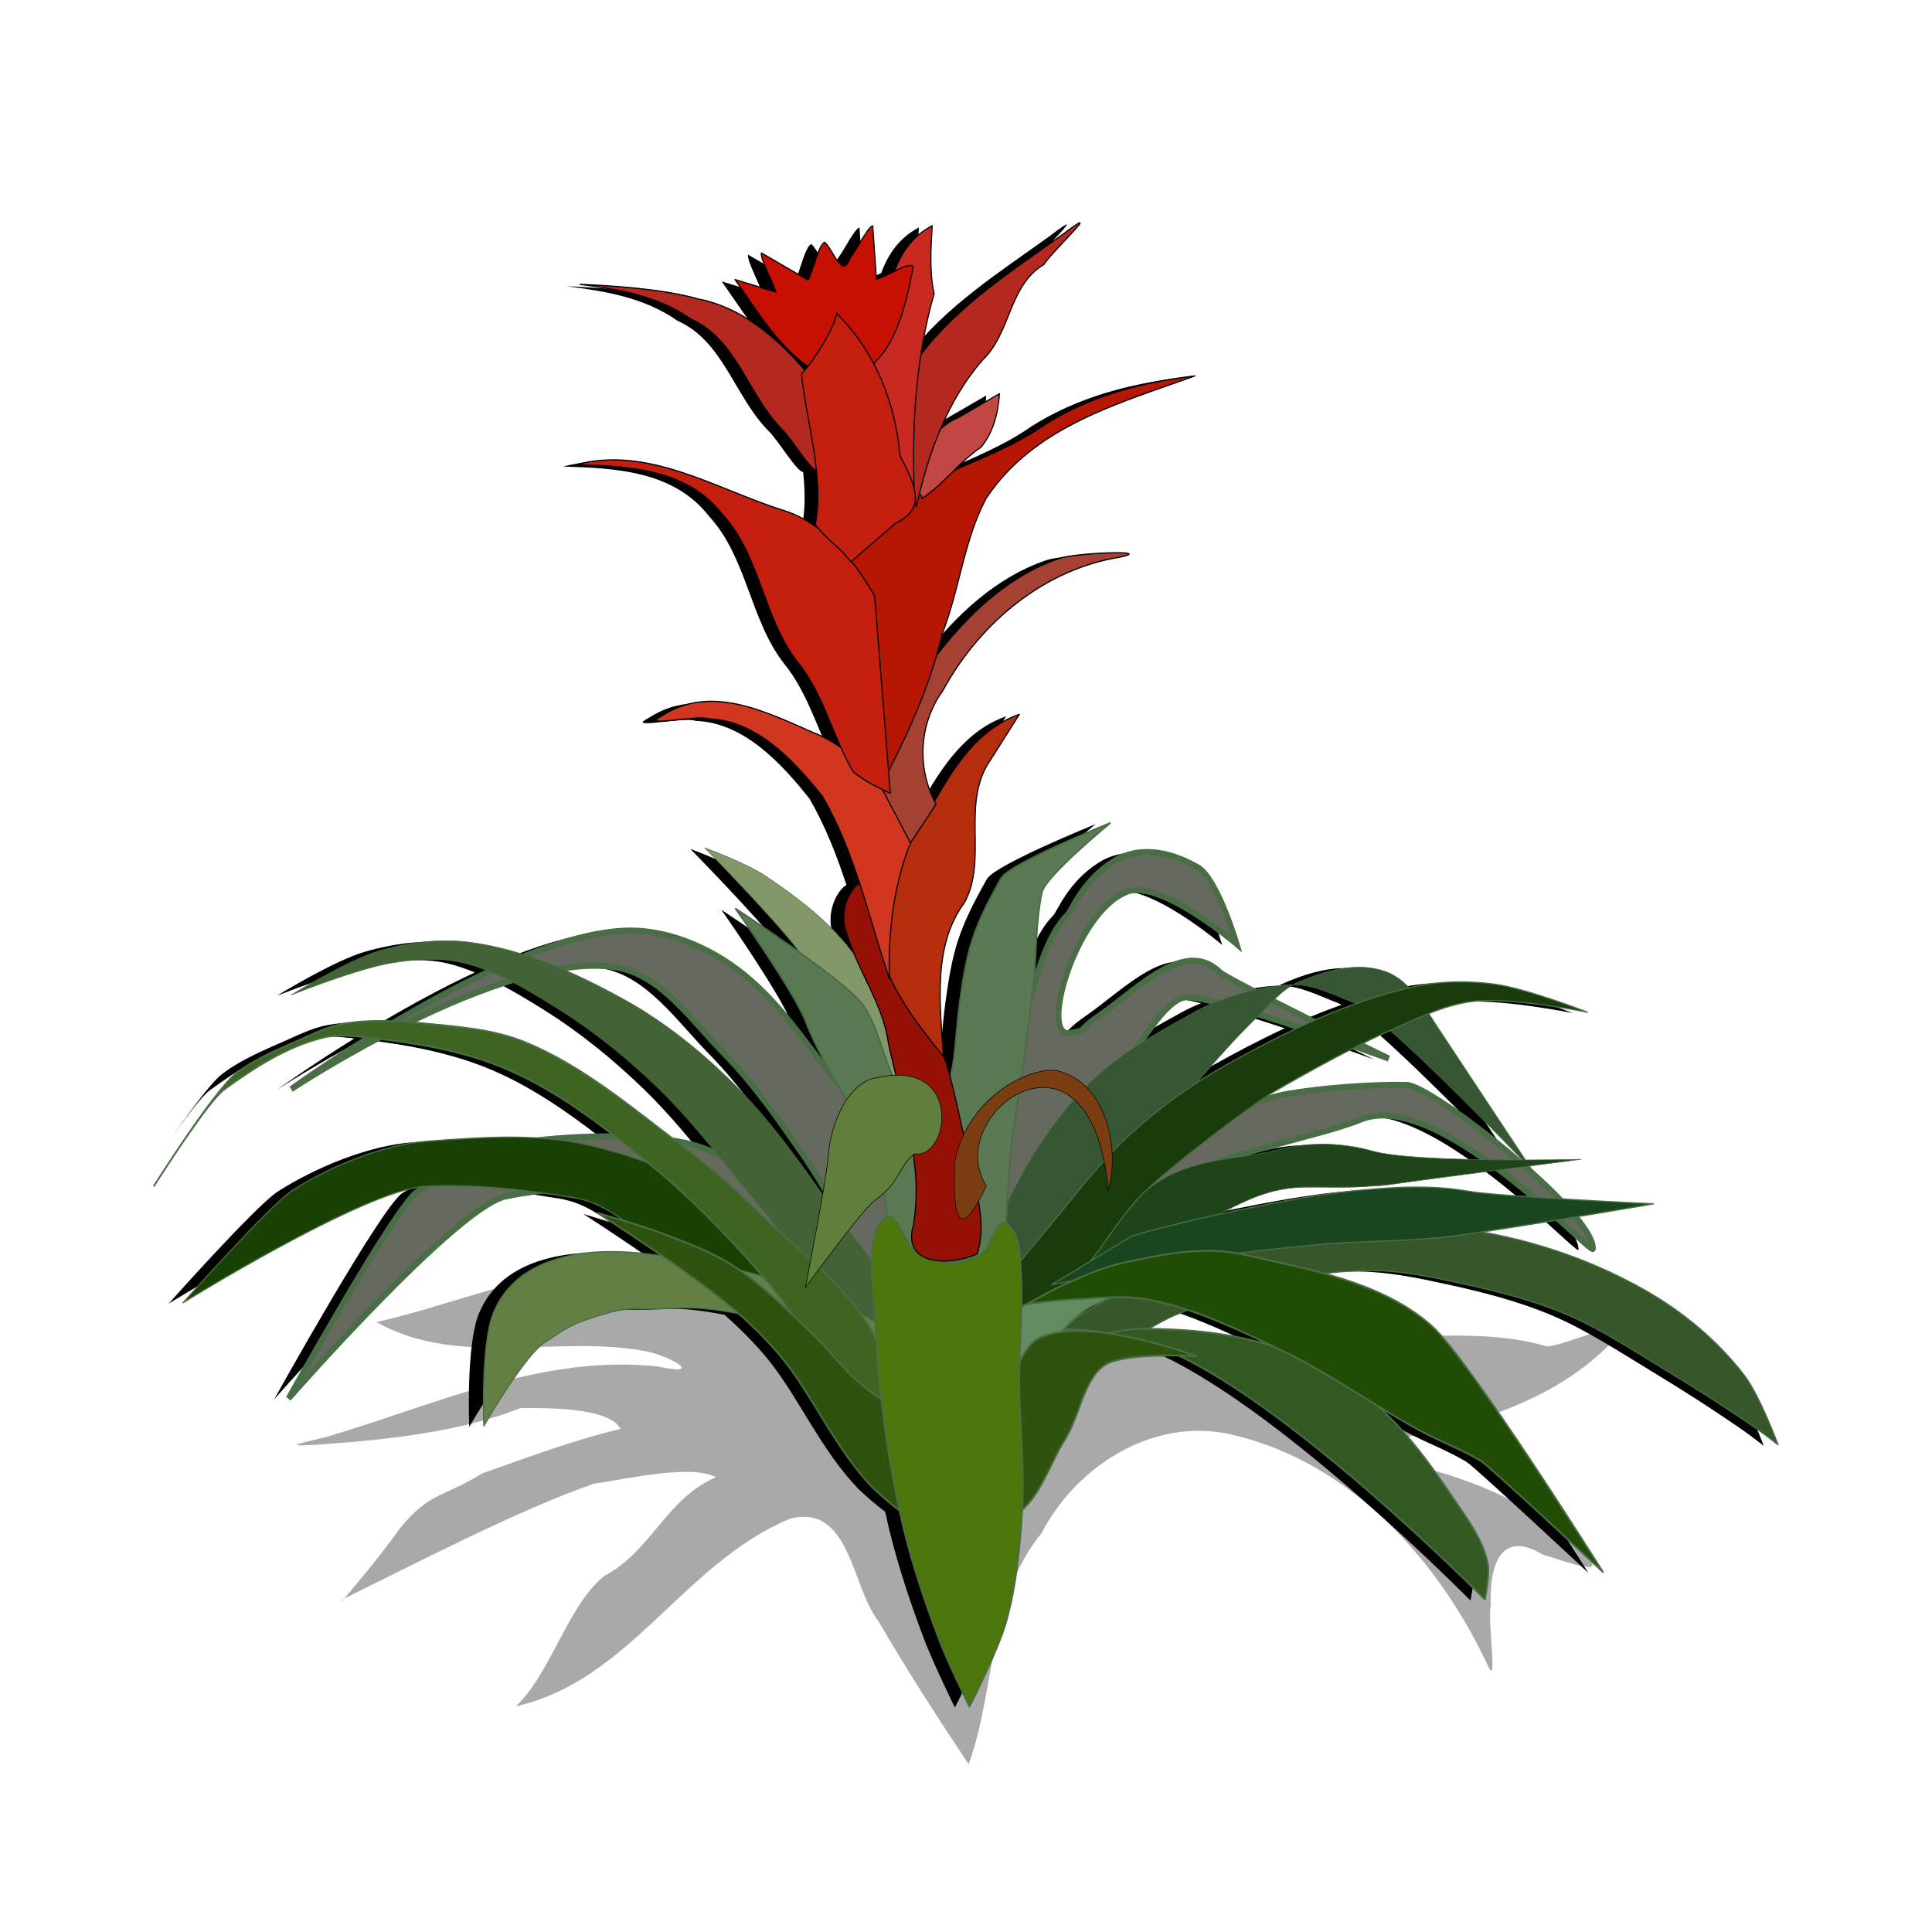 <?xml version="1.0" encoding="UTF-8" standalone="no"?>
<!-- Created with Inkscape (http://www.inkscape.org/) -->
<svg
    xmlns:inkscape="http://www.inkscape.org/namespaces/inkscape"
    xmlns:rdf="http://www.w3.org/1999/02/22-rdf-syntax-ns#"
    xmlns="http://www.w3.org/2000/svg"
    xmlns:xlink="http://www.w3.org/1999/xlink"
    xmlns:ns1="http://sozi.baierouge.fr"
    xmlns:cc="http://creativecommons.org/ns#"
    xmlns:dc="http://purl.org/dc/elements/1.1/"
    xmlns:sodipodi="http://sodipodi.sourceforge.net/DTD/sodipodi-0.dtd"
    id="svg3005"
    sodipodi:docname="bromelia-01a.svg"
    viewBox="0 0 300 300"
    version="1.1"
    inkscape:version="0.48.4 r9939"
  >
  <title
      id="title3022"
    >bromelia-01a</title
  >
  <defs
      id="defs3007"
    >
    <filter
        id="filter4263"
        inkscape:collect="always"
      >
      <feGaussianBlur
          id="feGaussianBlur4265"
          stdDeviation="1.438"
          inkscape:collect="always"
      />
    </filter
    >
  </defs
  >
  <sodipodi:namedview
      id="base"
      bordercolor="#666666"
      inkscape:pageshadow="2"
      inkscape:window-y="24"
      pagecolor="#ffffff"
      inkscape:window-height="776"
      inkscape:window-maximized="1"
      inkscape:zoom="2.4667571"
      inkscape:window-x="65"
      showgrid="false"
      borderopacity="1.0"
      inkscape:current-layer="layer1"
      inkscape:cx="157.09433"
      inkscape:cy="143.85111"
      inkscape:window-width="1215"
      inkscape:pageopacity="0.0"
      inkscape:document-units="px"
  />
  <g
      id="layer1"
      inkscape:label="Camada"
      inkscape:groupmode="layer"
      transform="translate(0 -752.36)"
    >
    <path
        id="path4255"
        style="filter:url(#filter4263);fill:#a9a9a9"
        d="m63.965 955.72c13.041 7.539 28.351 1.844 42.272 4.777 4.38 1.138 8.234 3.921 1.441 2.359-18.125-2.008-34.843 6.292-51.706 11.396-4.304 1.039-6.887 1.587-0.466 1.121 9.968-0.722 21.495-2.005 30.851-5.828 5.078-0.066 13.847 0.053 15.541 3.347-7.358 1.798-14.433 4.578-21.485 7.144-5.954 3.875-8.166 2.907-12.826 8.888-4.081 5.939-11.199 14.409-8.777 11.318 10.738-5.467 27.761-14.595 38.932-18.541 5.308-0.78 14.957-3.172 18.969-1.048-7.756 3.402-10.057 11.946-17.425 15.916-5.645 4.782-8.309 15.775-13.671 20.909 17.719-4.13 25.807-22.776 42.425-30.093 9.491-2.759 9.695 10.968 13.882 16.399 4.372 7.847 9.157 15.452 14.011 23.007 4.261-12.221 2.965-26.577 11.331-37.165 5.358-10.715 17.376-18.809 29.62-15.794 18.67 4.5 32.412 20.663 39.899 37.636 1.201 2.117-0.267-7.467 0.219-10.306-0.198-5.767 1.238-12.319 8.074-8.075 3.432 1.052 11.754 4.391 5.42-0.863-9.719-10.366-24.082-13.596-37.497-16.093 15.926-2.493 33.52-5.828 44.377-18.948 0.518-2.354-8.246 2.18-11.678 2.454-6.091-1.946-13.532-1.867-20.451-1.609-70.178 4.843-91.398-3.827-133.63-9.783-9.483 1.494-18.337 5.343-27.656 7.475z"
        sodipodi:nodetypes="ccccccccccccccccccccccccccccc"
        inkscape:connector-curvature="0"
        transform="matrix(1 0 0 .966 -5.519 34.428)"
    />
    <path
        id="path4126"
        style="fill:#000000"
        inkscape:connector-curvature="0"
        d="m165.62 787.21c-0.198 0.019-0.997 0.569-2.719 1.875-7.715 5.565-16.017 10.792-21.969 18.562 0.491-3.169 1.171-6.315 2.062-9.406-0.761-3.468-0.5-6.999-0.312-10.562-3.077 1.631-4.775 4.159-5.844 7.062-1.006 0.5-2.052 1.041-2.812 1.219l-0.562-8.281c-0.802 0.203-2.427 3.646-3.531 5.031-1.214 3.444-2.648-1.361-3.969-2.469-1.029 0.604-1.676 4.16-2.562 5.875l-7.25-4.219c-0.166 0.961 1.65 4.242 2.25 6.094l-6.344-1.938c3.394 4.749 6.531 10.196 11.312 13.469-0.159 0.204-0.313 0.379-0.469 0.562-4.511-5.205-9.871-9.735-16.594-11.031-5.574-1.602-14.076-2.071-18.312-2.25 6.008 0.776 12.06 1.748 17.219 5.375 7.091 3.124 8.87 11.802 14.094 17.062 1.587 1.544 4.344 6.287 5.406 6.438 0.312 2.967 0.351 5.852-0.188 8.406 0.209 0.271 0.402 0.492 0.594 0.719-1.816-1.356-3.796-2.428-6.031-3.062-10.28-3.339-20.549-9.845-31.656-6.938 8.005 0.248 17.183 0.611 22.719 7.781 5.832 6.348 6.3 15.975 11.562 22.781 3.228 3.933 4.807 8.852 6.844 13.406-1.381-0.975-2.887-1.812-4.5-2.438-7.243-3.186-15.827-7.458-23.312-2.5-3.846 1.947 5.293-0.235 7.312 0.469 7.362 0.27 13.137 6.411 17.625 12.062 2.452 4.207 4.217 8.749 5.75 13.406-1.861 1.164-3.262 5.021-1.969 7.906 0.381 1.304 0.868 2.543 1.406 3.781-3.695-5.354-9.038-9.38-14.312-12.938-2.884-1.946-9.375-4.344-9.375-4.344s9.743 9.886 14.094 15.344c0.26 0.326 0.497 0.668 0.75 1-5.008-3.591-10.031-6.906-10.031-6.906s9.234 13.127 10.906 17.625c0.962 2.589 2.569 5.517 4.281 8.562-3.823-4.488-7.166-10.083-12.875-15.094-5.308-4.659-12.474-7.909-19.344-7.688-4.567 0.147-9.957 1.644-15.5 3.844-2.867-0.931-5.79-1.639-8.75-2.031-4.662-0.619-9.496 0.008-14.031 1.312-4.872 1.401-13.688 6.844-13.688 6.844s10.286-4.108 15.688-4.969c3.515-0.56 7.178-0.878 10.656-0.094 1.504 0.339 2.968 0.856 4.406 1.438-5.102 2.378-10.11 5.127-14.594 7.781-2.754-0.129-5.516-0.108-8.219 0.375-2.233 0.399-4.315 1.418-6.406 2.344-3.414 1.512-6.947 2.947-9.969 5.219-1.891 1.422-5.492 6.427-8.438 10.781 2.394-3.506 5.12-7.232 6.438-8.188 4.695-3.405 9.753-6.657 15.281-8.031 2.331-0.579 4.805-0.304 7.188-0.031-7.12 4.418-12.062 8-12.062 8s5.619-3.7 13.406-7.844c6.886 0.827 13.842 2.074 20.25 4.844 5.961 2.577 11.42 6.348 16.656 10.406-3.43-0.037-6.916 0.086-10.062 0.375-6.312-0.612-12.639-0.136-19.125 0.344-6.857 0.507-15.079 3.876-20.969 7.656-3.36 2.157-16.938 17.406-16.938 17.406s27.978-17.355 37.344-18.031c0.12-0.009 0.254-0.024 0.375-0.031-0.461 0.286-0.991 0.613-1.406 0.875-3.241 2.043-19.938 32.062-19.938 32.062s26.163-29.881 33.719-31.406c1.423-0.287 2.871-0.528 4.312-0.719 2.224 0.28 4.365 0.611 6.312 0.938 3.106 0.521 5.461 1.975 7.781 3.625-2.246-0.685-4.094-1.25-4.094-1.25s4.75 3.059 9.969 6.656c-4.524-0.642-9.179-0.954-13.469-0.188-8.664 1.549-11.525 6.137-12.719 9-2.038 4.888-1.5 17.594-1.5 17.594s6.266-10.871 9.438-12.938c3.376-2.199 3.995-2.946 9.938-4.625 3.419-0.966 3.649-0.381 11.156-0.75 2.655-0.131 5.847 0.269 9.094 0.906 2.454 2.167 4.789 4.502 6.875 7.062 4.68 5.845 8.213 14.079 13.906 19.969 1.315 1.224 2.684 2.462 4.156 3.531 0.007 0.032 0.024 0.062 0.031 0.094 1.448 6.756 3.598 13.25 5.969 19.563 1.405 3.741 4.844 10.781 4.844 10.781s4.417-8.561 5.75-13.344c1.514-5.431 2.094-11.249 2.438-17 0.004-0.062-0.004-0.126 0-0.188 3.069-2.723 4.416-7.401 6.688-11 2.503-3.967 3.022-10.678 7.312-12.062 2.804-0.905 7.352-0.994 10.281-0.938 19.276 9.176 47.594 37.906 47.594 37.906s0.815-3.835 0.438-5.688c-0.737-3.616-3.076-6.677-5.094-9.688-3.567-5.321-7.421-10.59-12.125-14.781 2.231 1.372 4.485 2.732 6.781 3.969 3.084 1.661 6.364 2.849 9.375 4.656 1.312 0.787 18.938 17.25 18.938 17.25s-20.561-32.746-26.406-38.062c-4.569-4.157-10.602-6.553-16.812-8.281 2.497-0.32 5.024-0.496 7.531-0.469 4.585 0.051 9.133 0.987 13.625 1.969 5.529 1.209 11.063 2.599 16.312 4.812 5.47 2.307 10.505 5.662 15.625 8.75 4.869 2.937 9.659 6.02 14.344 9.281 1.019 0.71 3 2.25 3 2.25s-2.845-7.65-5.25-10.781c-4.183-5.447-9.61-9.943-15.438-13.25-7.848-4.454-16.538-7.465-25.344-9 3.55-0.532 7.822-1.22 12-1.906 3.137 2.82 5.265 4.866 5.281 4.5 0.051-1.129-1.004-2.899-2.688-4.938 6.026-1.003 12.062-2.031 12.062-2.031s-7.286-0.363-14.656-0.812c-1.572-1.615-3.354-3.31-5.281-5 0.221-0.029 0.286-0.035 0.5-0.062 0.105 0.11 0.719 0.75 0.719 0.75s-0.467-0.732-0.5-0.781c3.364-0.436 8-1.031 8-1.031s-3.701 0.116-8.625 0.125c-1.845-2.784-13.274-20.039-13.812-20.875-0.392-0.608-0.808-1.247-1.219-1.875 2.21-0.878 4.455-1.583 6.781-1.875 5.931-0.744 17.844 1.656 17.844 1.656s-9.456-3.681-14.406-4.344c-4.04-0.541-8.227-0.513-12.219 0.344-0.346 0.074-0.686 0.139-1.031 0.219-1.048-1.087-2.204-1.994-3.562-2.5-4.363-1.626-9.514-0.205-13.781 1.688-0.232 0.103-0.466 0.22-0.688 0.344 0.119-0.001 0.26-0.002 0.375 0 3.039 0.054 5.889 1.562 8.75 2.656 0.179 0.069 0.4 0.187 0.625 0.312-2.251 0.804-4.487 1.683-6.688 2.656-2.203-1.1-4.126-2.073-6.188-3.125 0.971-0.967 1.974-1.858 3.125-2.5-1.799 0.013-4.023 0.364-6.281 0.906-2.733-1.424-4.778-2.572-5.125-2.906-5.419-5.227-12.532 2.516-18.469 6.625-4.133 2.86-1.824 2.331-4.75 2.875-4.85 0.901 0.739-18.76 8.812-21.938 5.125-2.017 17.031 8.094 17.031 8.094s-2.973-10.16-6.031-11.906c-2.986-1.705-5.708-2.429-8.094-2.375-1.856 0.042-3.523 0.557-4.938 1.438-4.911 3.058-6.499 7.618-7.219 8.344-2.594 2.617-4.061 6.913-5.344 11.469 0.569-4.974 0.354-10.078 1.375-14.969 0.524-2.509 10.594-10.75 10.594-10.75s-15.617 6.306-16.875 8.531c-4.4 7.783-5.334 11.038-6.438 19.156-0.628 4.619-0.679 8.637-1.438 11.438-0.283-1.013-0.619-2.014-0.969-3-0.502-7.992-1.638-16.948 3.344-23.688 3.679-6.876-0.722-15.453 4.094-22.25l4.406-6.938c-6.264 2.204-9.947 7.784-13.188 13.5-2.789-5.531-2.315-12.202 1.281-17.188 5.832-10.715 15.881-18.887 27.5-20.75 5.577-1.152-6.677-0.679-9.312 0.188-7.766 2.618-14.036 8.453-19.156 15.094 0.333-1.143 0.633-2.299 0.906-3.469 2.655-6.831 3.357-14.469 6.781-20.938 7.478-11.284 20.828-14.808 32.438-19.031-8.104 0.956-16.171 3.057-23.25 7.531-4.399 3.092-9.299 5.007-14.125 7.125 1.18-1.172 2.415-2.331 4.156-3.562 1.851-2.144 2.703-5.363 2.875-8.312l-6.531 3.781c-1.005 0.399-1.861 0.954-2.625 1.656 1.65-3.878 3.766-7.51 6.531-10.688 4.42-4.215 4.008-11.523 9.469-14.812 1.391-1.998 6.218-6.556 5.625-6.5zm-31.969 21.781c-0.009 0.053-0.023 0.103-0.031 0.156-0.015-0.029-0.016-0.065-0.031-0.094 0.022-0.019 0.04-0.043 0.062-0.062zm-43.619 93.47c1.21 0 2.366 0.099 3.469 0.281 6.856 1.131 11.606 8.203 16.625 13.312 4.901 4.99 8.94 10.908 12.969 16.719 1.108 1.722 2.027 3.171 2.781 4.469-0.055 0.328-0.129 0.72-0.188 1.062-4.396-6.322-8.959-12.579-14.375-17.906-4.992-4.91-10.535-9.32-16.562-12.656-3.194-1.768-6.498-3.417-9.875-4.844 1.788-0.285 3.515-0.438 5.156-0.438zm-13.062 2.375c2.596 1.321 5.131 2.865 7.594 4.406 5.429 3.397 10.479 7.507 15.156 12 3.378 3.245 6.42 6.833 9.406 10.5-1.474-0.756-3.106-1.371-5-1.781-0.435-0.094-0.906-0.17-1.375-0.25-0.01-0.002-0.021 0.002-0.031 0-7.473-5.71-14.869-11.846-23.437-15.344-4.691-1.915-9.84-2.369-14.844-2.844-1.048-0.099-2.101-0.171-3.156-0.25 4.94-2.425 10.366-4.774 15.688-6.438zm105.12 2.531c0.907-0.005 2.481 0.306 4.406 0.781-1.029 0.411-1.982 0.842-2.781 1.281-3.162 1.74-6.199 3.406-9.062 5.25 2.063-3.026 4.792-6.894 7-7.281 0.123-0.022 0.269-0.03 0.438-0.031zm11.25 2.688c2.019 0.623 4.098 1.286 6.156 1.969-3.95 1.841-7.803 3.871-11.594 6-1.444 0.811-2.885 1.685-4.281 2.594 3.014-3.51 6.045-6.992 9.344-10.188 0.125-0.121 0.251-0.251 0.375-0.375zm20.281 2.469c7.344 6.453 17.516 16.98 20.531 20.125-0.24 0-0.505 0-0.75 0-7.076-6.056-15.103-11.617-17.219-11.656-5.451-0.102-13.086 0.45-18.469 1.375-1.298 0.223-2.829 0.663-4.438 1.188 0.376-0.262 1.019-0.736 1.188-0.844 1.209-0.774 7.883-4.627 13.844-7.656 3.015 1.062 5.094 1.844 5.094 1.844s-1.819-0.913-4.406-2.188c1.509-0.758 2.971-1.466 4.25-2.031 0.123-0.054 0.252-0.101 0.375-0.156zm-0.844 13.188c4.699 0.128 10.315 3.178 15.562 6.875-6.879-0.103-14.226-0.417-17.406-1.312-4.442-1.251-9.473-1.545-14.5-0.281-2.895 0.728-5.507 1.063-8.062 1.469 6.982-2.288 16.074-4.239 20.688-6.125 1.138-0.465 2.404-0.661 3.719-0.625zm17.75 8.469c1.85 1.392 3.617 2.805 5.25 4.188-4.402-0.297-8.439-0.593-10.031-0.875-6.106-1.083-12.403-0.612-18.562 0.031-5.569 0.582-13.377 2.084-20.125 3.562 2.731-1.421 5.469-2.844 8.406-3.594 5.698-1.455 12.794-0.208 18.594-1.094 2.016-0.308 9.48-1.307 16.469-2.219zm-61 20.188c-1.07 0.632-2.127 1.262-3.188 1.906-0.557 0.338-1.278 0.796-1.969 1.25 0.798-0.732 1.649-1.41 2.562-1.969 0.679-0.415 1.613-0.813 2.594-1.188zm12.688 1.594c4.504 1.492 8.873 3.528 13.188 5.594-6.18-1.988-12.75-2.643-19.219-2.719 1.353-0.781 2.698-1.543 4.125-2.125 0.63-0.257 1.273-0.501 1.906-0.75z"
    />
    <g
        id="g4087"
        transform="matrix(.884 0 0 .943 20.783 39.317)"
      >
      <g
          id="g4009"
          style="stroke:#496d44"
          transform="translate(-245.33 755.68)"
        >
        <path
            id="path3071"
            sodipodi:nodetypes="ssssssscssccssscsssccssssssssssccsscsssscss"
            style="stroke:#496d44;fill:#65695e"
            inkscape:connector-curvature="0"
            d="m423.04 140.77c-2.099 0.045-3.963 0.566-5.562 1.5-5.555 3.242-7.343 8.074-8.156 8.844-7.381 6.981-6.797 25.337-14.721 30.549-12.916 8.495-13.219 5.964-20.192 1.582-7.734-4.86-11.491-13.769-20.743-21.381-6.003-4.939-14.104-8.391-21.875-8.156-21.443 0.647-58.812 26.094-58.812 26.094s37.205-23.116 57.156-20.031c7.755 1.199 13.136 8.707 18.812 14.125 5.543 5.291 10.099 11.558 14.656 17.719 5.584 8.137 7.743 11.49 1.594 12.906-8.849-6.359-12.383-13.707-23.062-15.875-7.867-1.597-21.095-1.206-29.031 0-5.5 0.836-13.242 5.264-18.031 8.094-3.666 2.166-22.562 34-22.562 34s29.61-31.664 38.156-33.281c6.157-1.165 12.509-1.623 18.75-1.062 6.046 0.543 12.254 1.607 17.719 4.25 8.78 4.246 14.094 14.126 23.031 18.031 10.267 5.131 12.17 5.876 27.844 2.062 2.197-1.016 7.49-5.138 7.49-5.138 2.098-2.842 4.009-2.353 6.166-3.956 1.316-0.978 1.412-2.995 2.469-4.25 4.371-5.191 9.705-9.721 15.594-13.094 6.739-3.859 23.873-6.721 31.125-9.5 13.728-5.261 40.717 22.623 40.781 21.281 0.28-5.845-28.226-26.89-32.75-26.969-6.166-0.108-14.787 0.488-20.875 1.469-5.259 0.847-13.705 4.317-18.656 6.281-6.493 2.575-12.602 6.269-18.062 10.625-1.529 1.22-5.132 5.819-7.534 3.981-0.83-6.284 3.176-9.478 6.19-13.981 2.721-4.206 6.659-8.262 9.812-12.156 2.166-2.675 6.698-10.067 10.094-10.625 4.451-0.731 35.906 10.062 35.906 10.062s-28.196-12.902-29.688-14.25c-6.129-5.542-14.191 2.644-20.906 7-4.675 3.033-2.046 2.484-5.356 3.06-5.486 0.955 0.818-19.91 9.95-23.279 5.797-2.139 19.281 8.594 19.281 8.594s-3.384-10.773-6.844-12.625c-3.378-1.808-6.458-2.557-9.156-2.5z"
        />
        <path
            id="path3073"
            sodipodi:nodetypes="csscsscc"
            style="stroke-linejoin:round;stroke:#496d44;stroke-linecap:round;stroke-width:.1;fill:#839769"
            inkscape:connector-curvature="0"
            d="m381.38 183.64s-3.437-17.036-8.145-24.082c-4.183-6.26-10.635-10.85-16.999-14.874-3.262-2.063-10.624-4.604-10.624-4.604s11.015 10.504 15.936 16.291c3.61 4.245 6.625 8.961 9.916 13.457 3.794 5.182 11.333 15.582 11.333 15.582z"
        />
        <path
            id="path3057"
            sodipodi:nodetypes="ssssscssssscs"
            style="stroke-linejoin:round;stroke:#496d44;stroke-linecap:round;stroke-width:.1;fill:#375633"
            inkscape:connector-curvature="0"
            d="m418.57 192.71c8.515-7.76 15.553-17.045 24.082-24.79 2.238-2.033 4.291-4.506 7.083-5.666 4.827-2.006 10.647-3.495 15.582-1.771 3.94 1.377 6.491 5.413 8.854 8.854 0.658 0.958 16.897 23.935 16.897 23.935s-26.197-25.832-31.771-27.83c-3.236-1.16-6.479-2.776-9.916-2.833-4.867-0.081-12.893 2.023-17.218 4.254-8.558 4.413-16.26 8.34-22.567 15.615-3.755 4.33-6.292 7.815-9.615 13.706-2.889 5.123-9.452 21.749-9.452 21.749s19.975-17.87 28.042-25.221z"
        />
        <path
            id="path3051"
            sodipodi:nodetypes="cssscssssc"
            style="stroke-linejoin:round;stroke:#496d44;stroke-linecap:round;stroke-width:.1;fill:#204419"
            inkscape:connector-curvature="0"
            d="m409.14 208.43s12.133-11.831 18.44-14.569c6.542-2.84 12.031-2.487 18.973-4.123 5.686-1.34 11.393-1.049 16.417 0.277 7.652 2.021 36.559 1.349 36.559 1.349s-28.619 3.457-33.042 4.09c-6.561 0.939-14.588-0.366-21.033 1.176-4.734 1.133-9.026 3.653-13.457 5.666-5.143 2.337-7.024 6.21-12.586 7.197-3.389 0.601-10.27-1.062-10.27-1.062z"
        />
        <path
            id="path3065"
            sodipodi:nodetypes="caaaaacaaaaascsc"
            style="stroke-linejoin:round;stroke:#496d44;stroke-linecap:round;stroke-width:.1;fill:#436235"
            inkscape:connector-curvature="0"
            d="m372.36 218.24c-7.137-4.12-10.94-12.329-16.471-18.439-6.199-6.848-11.867-14.239-18.73-20.42-5.29-4.764-11.019-9.113-17.16-12.715-5.42-3.18-11.04-6.445-17.189-7.745-3.934-0.831-8.085-0.512-12.061 0.082-6.109 0.913-17.758 5.295-17.758 5.295s9.988-5.79 15.499-7.276c5.13-1.383 10.606-2.053 15.879-1.397 9.514 1.183 18.65 5.049 27.16 9.464 6.818 3.537 13.082 8.216 18.728 13.422 6.699 6.176 12.269 13.517 17.671 20.855 4.228 5.744 10.376 11.01 11.477 18.057 0.115 0.738-0.568 2.167-0.568 2.167s-4.567-0.247-6.477-1.349z"
        />
        <path
            id="path3045"
            sodipodi:nodetypes="sssssssscsssssscs"
            style="stroke-linejoin:round;stroke:#496d44;stroke-linecap:round;stroke-width:.2;fill:#37562a"
            inkscape:connector-curvature="0"
            d="m417.94 221.77c3.689-0.955 6.824-3.421 10.383-4.782 5.603-2.143 11.328-4.067 17.199-5.3 5.736-1.204 11.606-2.078 17.467-2.017 5.186 0.054 10.335 1.063 15.415 2.104 6.254 1.282 12.529 2.736 18.466 5.083 6.187 2.446 11.872 6.019 17.664 9.294 5.508 3.114 10.934 6.38 16.233 9.838 1.153 0.752 3.381 2.372 3.381 2.372s-3.21-8.109-5.93-11.43c-4.731-5.776-10.87-10.521-17.461-14.027-10.061-5.353-21.336-8.781-32.651-10.141-11.471-1.378-23.202 0.214-34.592 2.147-6.185 1.05-12.271 2.819-18.116 5.098-4.489 1.75-8.706 4.151-12.893 6.536-3.447 1.963-10.042 6.384-10.042 6.384s10.469 0.137 15.477-1.159z"
        />
        <path
            id="path3055"
            sodipodi:nodetypes="ssssscssssscs"
            style="stroke-linejoin:round;stroke:#496d44;stroke-linecap:round;stroke-width:.2;fill:#1a3b0c"
            inkscape:connector-curvature="0"
            d="m406.8 213.88c6.905-3.907 10.351-12.093 16.291-17.353 6.575-5.824 19.478-14.52 21.249-15.582 1.771-1.062 13.933-7.594 21.249-10.624 4.828-2 9.684-4.347 14.874-4.958 6.708-0.789 20.186 1.771 20.186 1.771s-10.692-3.901-16.291-4.604c-4.569-0.574-9.297-0.554-13.812 0.354-11.799 2.373-22.994 7.497-33.644 13.103-5.939 3.127-11.549 6.963-16.645 11.333-5.516 4.73-10.012 10.536-14.874 15.936-3.975 4.415-11.687 13.457-11.687 13.457s9.214-0.632 13.103-2.833z"
        />
        <path
            id="path3063"
            sodipodi:nodetypes="cssssscssssc"
            style="stroke-linejoin:round;stroke:#496d44;stroke-linecap:round;stroke-width:.2;fill:#194104"
            inkscape:connector-curvature="0"
            d="m385.34 238.02s-11.114-15.819-18.164-22.326c-5.568-5.14-13.339-15.069-20.028-18.63-7.009-3.732-12.62-5.823-20.337-7.694-9.923-2.405-19.77-1.682-29.956-0.976-7.756 0.538-17.045 4.112-23.707 8.12-3.801 2.287-19.164 18.455-19.164 18.455s31.656-18.409 42.25-19.126c7.946-0.538 18.562 0.606 26.43 1.842 6.773 1.064 10.432 5.729 16.615 8.691 7.888 3.78 13.55 11.094 20.743 16.071 8.148 5.638 25.319 15.572 25.319 15.572z"
        />
        <path
            id="path3053"
            sodipodi:nodetypes="ssscssscs"
            style="stroke-linejoin:round;stroke:#496d44;stroke-linecap:round;stroke-width:.2;fill:#19451f"
            inkscape:connector-curvature="0"
            d="m420.34 204.18c1.54-0.875 25.409-6.255 38.386-7.526 6.967-0.682 14.096-1.181 21.002-0.033 5.262 0.875 32.524 2.078 32.524 2.078s-30.728 4.961-37.432 5.55c-7.3 0.641-14.649 0.574-21.95 1.199-8.704 0.746-17.386 1.79-26.032 3.045-6.792 0.986-20.286 3.52-20.286 3.52z"
        />
        <path
            id="path3061"
            sodipodi:nodetypes="csssscsssccc"
            style="stroke-linejoin:round;stroke:#496d44;stroke-linecap:round;stroke-width:.2;fill:#637f44"
            inkscape:connector-curvature="0"
            d="m384.61 231.84s-10.818-8.74-18.573-11.3c-6.853-2.262-17.495-5.025-24.704-4.692-8.491 0.392-8.744-0.247-12.611 0.777-6.721 1.78-7.447 2.587-11.265 4.918-3.587 2.191-10.642 13.706-10.642 13.706s-0.612-13.479 1.693-18.662c1.35-3.036 4.591-7.902 14.39-9.544 7.44-1.247 15.78 0.195 23.216 1.465 9.166 1.566 16.584 3.936 25.129 7.603 8.352 3.554 12.154 6.402 13.366 15.729z"
        />
        <path
            id="path3069"
            sodipodi:nodetypes="sssscsssscssssss"
            style="stroke-linejoin:round;stroke:#496d44;stroke-linecap:round;stroke-width:0.3;fill:#5b7a53"
            inkscape:connector-curvature="0"
            d="m397.41 212.62c1.456-9.084 1.156-18.724 2.678-27.797 1.199-7.148 2.281-14.319 3.165-21.513 0.649-5.284 0.411-10.698 1.569-15.895 0.592-2.66 11.961-11.403 11.961-11.403s-17.662 6.688-19.085 9.048c-4.976 8.252-6.017 11.714-7.266 20.321-1.294 8.92-0.376 15.741-6.193 16.456-6.702 0.824-6.791-11.842-11.517-16.665-4.285-4.373-21.667-15.059-21.667-15.059s10.448 13.89 12.34 18.66c2.902 7.32 10.834 17.322 13.066 24.874 2.435 8.239-0.156 18.339 4.864 25.312 1.789 2.485 0.748 1.496 3.81 1.529 3.543 0.038 7.356-2.103 9.372-5.017 0.675-0.976 2.715-1.68 2.903-2.852z"
        />
        <path
            id="path3035"
            sodipodi:nodetypes="csscsssssc"
            style="stroke-linejoin:round;stroke:#496d44;stroke-linecap:round;stroke-width:0.3;fill:#335922"
            inkscape:connector-curvature="0"
            d="m482.64 263.84s-32.745-31.139-54.556-40.502c-6.646-2.853-15.176-4.443-21.321-3.822-3.628 0.367-12.729 8.692-12.729 8.692s19.506-8.954 28.255-8.943c7.91 0.01 15.986 0.657 23.539 3.005 5.918 1.839 11.624 4.724 16.528 8.514 5.94 4.591 10.658 10.671 15.025 16.778 2.283 3.192 4.926 6.433 5.76 10.267 0.427 1.964-0.501 6.01-0.501 6.01z"
        />
        <path
            id="path3043"
            sodipodi:nodetypes="sscssccs"
            inkscape:connector-curvature="0"
            style="stroke-linejoin:round;stroke:#496d44;stroke-linecap:round;stroke-width:0.3;fill:#648a5f"
            d="m392.65 221.03c3.199-3.036 7.308-5.199 11.519-6.511 5.361-1.669 16.778-1.502 16.778-1.502s-5.381 1.389-7.763 2.755c-3.598 2.062-6.126 5.624-9.516 8.013-0.948 0.668-3.005 1.753-3.005 1.753l-9.766-1.753s0.964-2.005 1.753-2.755z"
        />
        <path
            id="path3047"
            sodipodi:nodetypes="ssssscsssscs"
            inkscape:connector-curvature="0"
            style="stroke-linejoin:round;stroke:#496d44;stroke-linecap:round;stroke-width:0.3;fill:#214c04"
            d="m409.71 214.47c4.599-0.218 9.276-0.788 13.812 0 8.277 1.438 16.06 5.065 23.728 8.499 8.34 3.736 15.924 8.985 24.082 13.103 3.489 1.761 7.218 3.042 10.624 4.958 1.484 0.835 21.42 18.284 21.42 18.284s-23.277-34.719-29.888-40.356c-8.719-7.434-22.109-9.563-33.321-11.926-6.946-1.464-14.297-0.02-21.249 1.417-3.803 0.786-7.405 2.375-10.978 3.896-1.943 0.827-5.666 2.833-5.666 2.833s4.95-0.59 7.437-0.708z"
        />
        <path
            id="path3041"
            sodipodi:nodetypes="ssssssscsssssssscss"
            style="stroke-linejoin:round;stroke:#496d44;stroke-linecap:round;stroke-width:0.3;fill:#3e6421"
            inkscape:connector-curvature="0"
            d="m366.88 224.67c-3.637-4.996-7.318-9.993-11.519-14.524-6.105-6.584-12.643-12.837-19.783-18.28-7.663-5.842-15.611-11.657-24.541-15.275-7.678-3.111-16.053-4.377-24.29-5.259-2.739-0.293-5.581-0.625-8.264 0-6.253 1.457-11.969 4.904-17.279 8.514-2.981 2.027-12.323 15.882-12.323 15.882s10.669-15.882 14.577-18.636c3.418-2.409 7.407-3.906 11.269-5.509 2.365-0.982 4.737-2.081 7.262-2.504 5.022-0.842 10.204-0.451 15.275 0 5.659 0.503 11.472 0.975 16.778 3.005 10.082 3.858 18.746 10.777 27.546 17.028 4.644 3.299 9.084 6.906 13.272 10.768 7.639 7.044 17.226 13.083 21.536 22.538 1.495 3.28 1.002 10.768 1.002 10.768s-5.41-2.101-7.513-4.007c-1.338-1.213-1.942-3.048-3.005-4.508z"
        />
        <path
            id="path3037"
            sodipodi:nodetypes="saaaccacaaaccacs"
            style="stroke-linejoin:round;stroke:#496d44;stroke-linecap:round;stroke-width:0.3;fill:#2f530e"
            inkscape:connector-curvature="0"
            d="m417.2 224.66c-4.853 1.468-5.432 8.565-8.264 12.771-2.845 4.226-4.421 9.859-8.765 12.521-4.097 2.51-9.567 2.968-14.274 2.003-4.109-0.842-7.607-3.754-10.768-6.511-6.439-6.245-10.447-14.95-15.741-21.147-2.813-3.236-6.019-6.14-9.384-8.796-7.262-5.732-23.164-15.288-23.164-15.288s7.724 2.055 11.478 3.411c4.165 1.504 8.42 2.941 12.215 5.223 5.259 3.162 9.734 7.489 14.33 11.555 2.874 2.542 5.172 5.741 8.264 8.013 6.604 5.335 16.243 8.953 23.038 3.005 3.989-2.242 4.289-9.012 8.514-10.768 8.467-3.518 27.327 3.132 27.327 3.132s-9.832-0.63-14.806 0.875z"
        />
        <path
            id="path3039"
            sodipodi:nodetypes="csssssscssscc"
            style="stroke-linejoin:round;stroke:#496d44;stroke-linecap:round;stroke-width:0.3;fill:#4c750a"
            inkscape:connector-curvature="0"
            d="m398.36 201.77c-2.115 0.21-2.506 4.549-4.503 5.414-4.176 1.808-7.071 1.472-11.174-0.564-1.697-0.843-3.353-6.666-5.034-5.777-4.281 2.263-2.31 11.856-2.053 17.47 0.479 10.451 1.945 20.888 4.253 30.98 1.638 7.163 4.073 14.061 6.754 20.754 1.589 3.966 5.503 11.43 5.503 11.43s4.996-9.066 6.504-14.137c1.712-5.759 2.362-11.949 2.752-18.047 0.453-7.1-0.465-14.234-0.5-21.355-0.031-6.217 0.718-12.457 0.25-18.648-0.229-3.466-0.398-6.164-2.752-7.519z"
        />
      </g
      >
      <g
          id="g3949"
          style="stroke:#000000;stroke-width:.2"
          transform="matrix(.997 -.074 .074 .997 -71.076 97.509)"
        >
        <path
            id="path3075"
            d="m154.62 879.17c2.456-5.741-0.093-12.449-0.696-18.47-1.361-7.293-1.801-14.894-5.703-21.421-2.98-5.974-4.854-12.378-5.53-19.011-1.992-8.598-9.116-0.792-6.997 4.643 1.476 6.367 5.484 11.942 5.959 18.62 1.494 9.94 4.774 20.04 2.138 30.09-2.678 6.925 6.704 7.098 10.828 5.55z"
            style="stroke-linejoin:round;stroke:#000000;stroke-linecap:round;stroke-width:.2;fill:#951105"
            inkscape:connector-curvature="0"
        />
        <path
            id="path3079"
            d="m151.1 846.32c0.08-8.565-0.61-18.275 5.61-25.06 4.691-6.961 0.401-16.389 6.368-23.171 1.836-2.326 3.672-4.652 5.508-6.978-8.59 2.141-13.439 9.625-18.19 16.4-5.679 6.655-8.57 15.543-7.975 24.24 1.879 5.363 5.356 10.022 8.68 14.569z"
            style="stroke-linejoin:round;stroke:#000000;stroke-linecap:round;stroke-width:.2;fill:#b62d0d"
            inkscape:connector-curvature="0"
        />
        <path
            id="path3081"
            d="m148.27 810.18c-3.38-7.723-8.235-15.255-16.195-18.841-7.919-3.977-17.286-9.247-26.12-4.632-4.491 1.736 5.998 0.205 8.222 1.119 8.283 0.903 14.304 7.88 18.921 14.232 5.009 9.576 6.62 20.439 9.485 30.766 0.392-7.906 1.909-15.611 5.687-22.643z"
            style="stroke-linejoin:round;stroke:#000000;stroke-linecap:round;stroke-width:.2;fill:#d1371e"
            inkscape:connector-curvature="0"
        />
        <path
            id="path3083"
            d="m147.94 810.81c1.653-2.007 3.305-4.014 4.958-6.02-3.005-6.197-2.014-13.451 2.559-18.559 7.422-10.84 19.401-18.638 32.653-19.632 6.382-0.75-7.505-1.292-10.546-0.597-10.966 2.588-19.76 10.462-26.815 18.881-2.32 5.339-8.438 11.332-6.907 17.146 1.366 2.927 2.732 5.855 4.098 8.782z"
            style="stroke-linejoin:round;stroke:#000000;stroke-linecap:round;stroke-width:.2;fill:#a44132"
            inkscape:connector-curvature="0"
        />
        <path
            id="path3085"
            d="m145.03 798.63c-2.713-9.581-5.48-19.294-6.48-29.208 0.748-9.192 10.26-13.724 17.324-17.779 6.944-2.573 14.253-4.179 20.79-7.821 8.338-4.137 17.583-5.689 26.799-6.019-13.427 3.491-28.749 6.103-38.072 17.406-4.372 6.552-5.755 14.561-9.287 21.561-2.585 7.843-6.613 14.944-11.074 21.859z"
            style="stroke-linejoin:round;stroke:#000000;stroke-linecap:round;stroke-width:.2;fill:#b61704"
            inkscape:connector-curvature="0"
        />
        <path
            id="path3087"
            d="m145.02 802.4l-0.354-32.581c-3.373-6.656-8.189-12.951-15.498-15.489-11.332-4.394-22.387-12.151-35.144-10.009 9.01 0.934 19.335 2.102 25.015 10.149 6.079 7.202 5.838 17.41 11.238 25.048 4.255 5.657 5.338 12.836 8.449 18.808 1.855 1.693 4.071 2.935 6.294 4.074z"
            style="stroke-linejoin:round;stroke:#000000;stroke-linecap:round;stroke-width:.2;fill:#c41e0e"
            inkscape:connector-curvature="0"
        />
        <path
            id="path3091"
            d="m151.3 750.58c3.273-3.093 5.501-7.62 10.063-8.943l7.644-3.452c-0.426 3.104-1.64 6.431-3.896 8.543-4.604 2.583-6.328 5.092-10.931 7.674 0-1.298-2.88-2.524-2.88-3.822z"
            sodipodi:nodetypes="cccccc"
            style="stroke-linejoin:round;stroke:#000000;stroke-linecap:round;stroke-width:.2;fill:#c34742"
            inkscape:connector-curvature="0"
        />
        <path
            id="path3093"
            d="m153.05 755.71c2.761-8.622 6.676-17.032 13.414-23.287 5.318-4.086 5.458-11.855 11.876-14.874 2.301-2.662 11.791-9.602 3.612-4.658-9.224 5.284-19.076 10.188-26.423 18.029-3.725 4.656-2.464 10.789-3.187 16.291l0.708 8.499z"
            style="stroke-linejoin:round;stroke:#000000;stroke-linecap:round;stroke-width:.2;fill:#b4291f"
            inkscape:connector-curvature="0"
        />
        <path
            id="path3095"
            d="m152.89 752.92c0.4-10.896 1.9-21.8 5.889-32.001-0.586-3.731-0.006-7.452 0.486-11.204-8.553 3.482-8.651 12.928-11.422 20.311-2.931 7.857 1.995 15.859 5.047 22.895z"
            style="stroke-linejoin:round;stroke:#000000;stroke-linecap:round;stroke-width:.2;fill:#c82a21"
            inkscape:connector-curvature="0"
        />
        <path
            id="path3097"
            d="m136.73 733.78c-4.964-6.67-11.076-12.936-19.405-15.09-6.161-2.162-15.699-3.378-20.464-3.922 6.716 1.325 13.47 2.882 19.003 7.151 7.753 3.899 9.065 13.219 14.544 19.221 2.384 2.523 6.963 12.146 6.06 4.159 0.087-3.839 0.175-7.679 0.262-11.518z"
            style="stroke-linejoin:round;stroke:#000000;stroke-linecap:round;stroke-width:.2;fill:#b4291f"
            inkscape:connector-curvature="0"
        />
        <path
            id="path3099"
            d="m136.81 731.93c-5.778-3.798-9.065-10.277-12.749-15.936 2.339 0.867 4.678 1.734 7.016 2.601-0.531-2.009-2.334-5.628-2.071-6.63 2.62 1.69 5.239 3.38 7.859 5.07 1.135-1.739 2.147-5.461 3.355-6.013 1.403 1.282 2.613 6.479 4.254 2.939 1.355-1.372 3.455-4.85 4.376-4.997v8.801c1.962-0.28 5.746-2.49 6.592-1.587-1.959 7.147-5.418 18.07-14.695 17.022-1.356-0.271-2.662-0.747-3.938-1.27z"
            style="stroke-linejoin:round;stroke:#000000;stroke-linecap:round;stroke-width:.2;fill:#c61002"
            inkscape:connector-curvature="0"
        />
        <path
            id="path3089"
            d="m140.93 763.88c-2.243-3.187-3.555-3.431-5.798-6.618 2.225-7.304-0.37-17.649-0.576-24.9 2.832-2.38 6.911-8.162 6.877-9.534 6.274 6.884 9.156 15.078 9.416 24.293 2.06 4.584 4.221 8.908-1.51 10.92-2.803 1.946-5.606 3.893-8.408 5.839z"
            sodipodi:nodetypes="ccccccc"
            style="stroke-linejoin:round;stroke:#000000;stroke-linecap:round;stroke-width:.2;fill:#c41e0e"
            inkscape:connector-curvature="0"
        />
        <path
            id="path4055"
            sodipodi:nodetypes="csccc"
            style="stroke-linejoin:round;stroke:#000000;stroke-width:.1;fill:#7b3e12"
            inkscape:connector-curvature="0"
            d="m151.87 863.58c3.268-10.918 15.327-14.752 19.361-13.329 8.489 2.994 9.562 14.092 7.123 20.214-0.664-30.863-28.417-14.737-21.309-2.334-5.688 9.579-6.328 4.404-5.175-4.551z"
        />
        <path
            id="path4053"
            d="m139.46 848.92c-5.322 0.129-8.986 7.015-9.747 12.284-0.517 3.576-5.59 21.255-5.59 21.255s10.965-12.136 13.243-13.411c4.768-2.67 4.626-5.471 7.528-7.122 5.929 1.463 9.758-14.93-5.434-13.005z"
            sodipodi:nodetypes="cscscc"
            style="stroke-linejoin:round;stroke:#000000;stroke-width:.1;fill:#607f3b"
            inkscape:connector-curvature="0"
        />
      </g
      >
    </g
    >
  </g
  >
</svg
>
